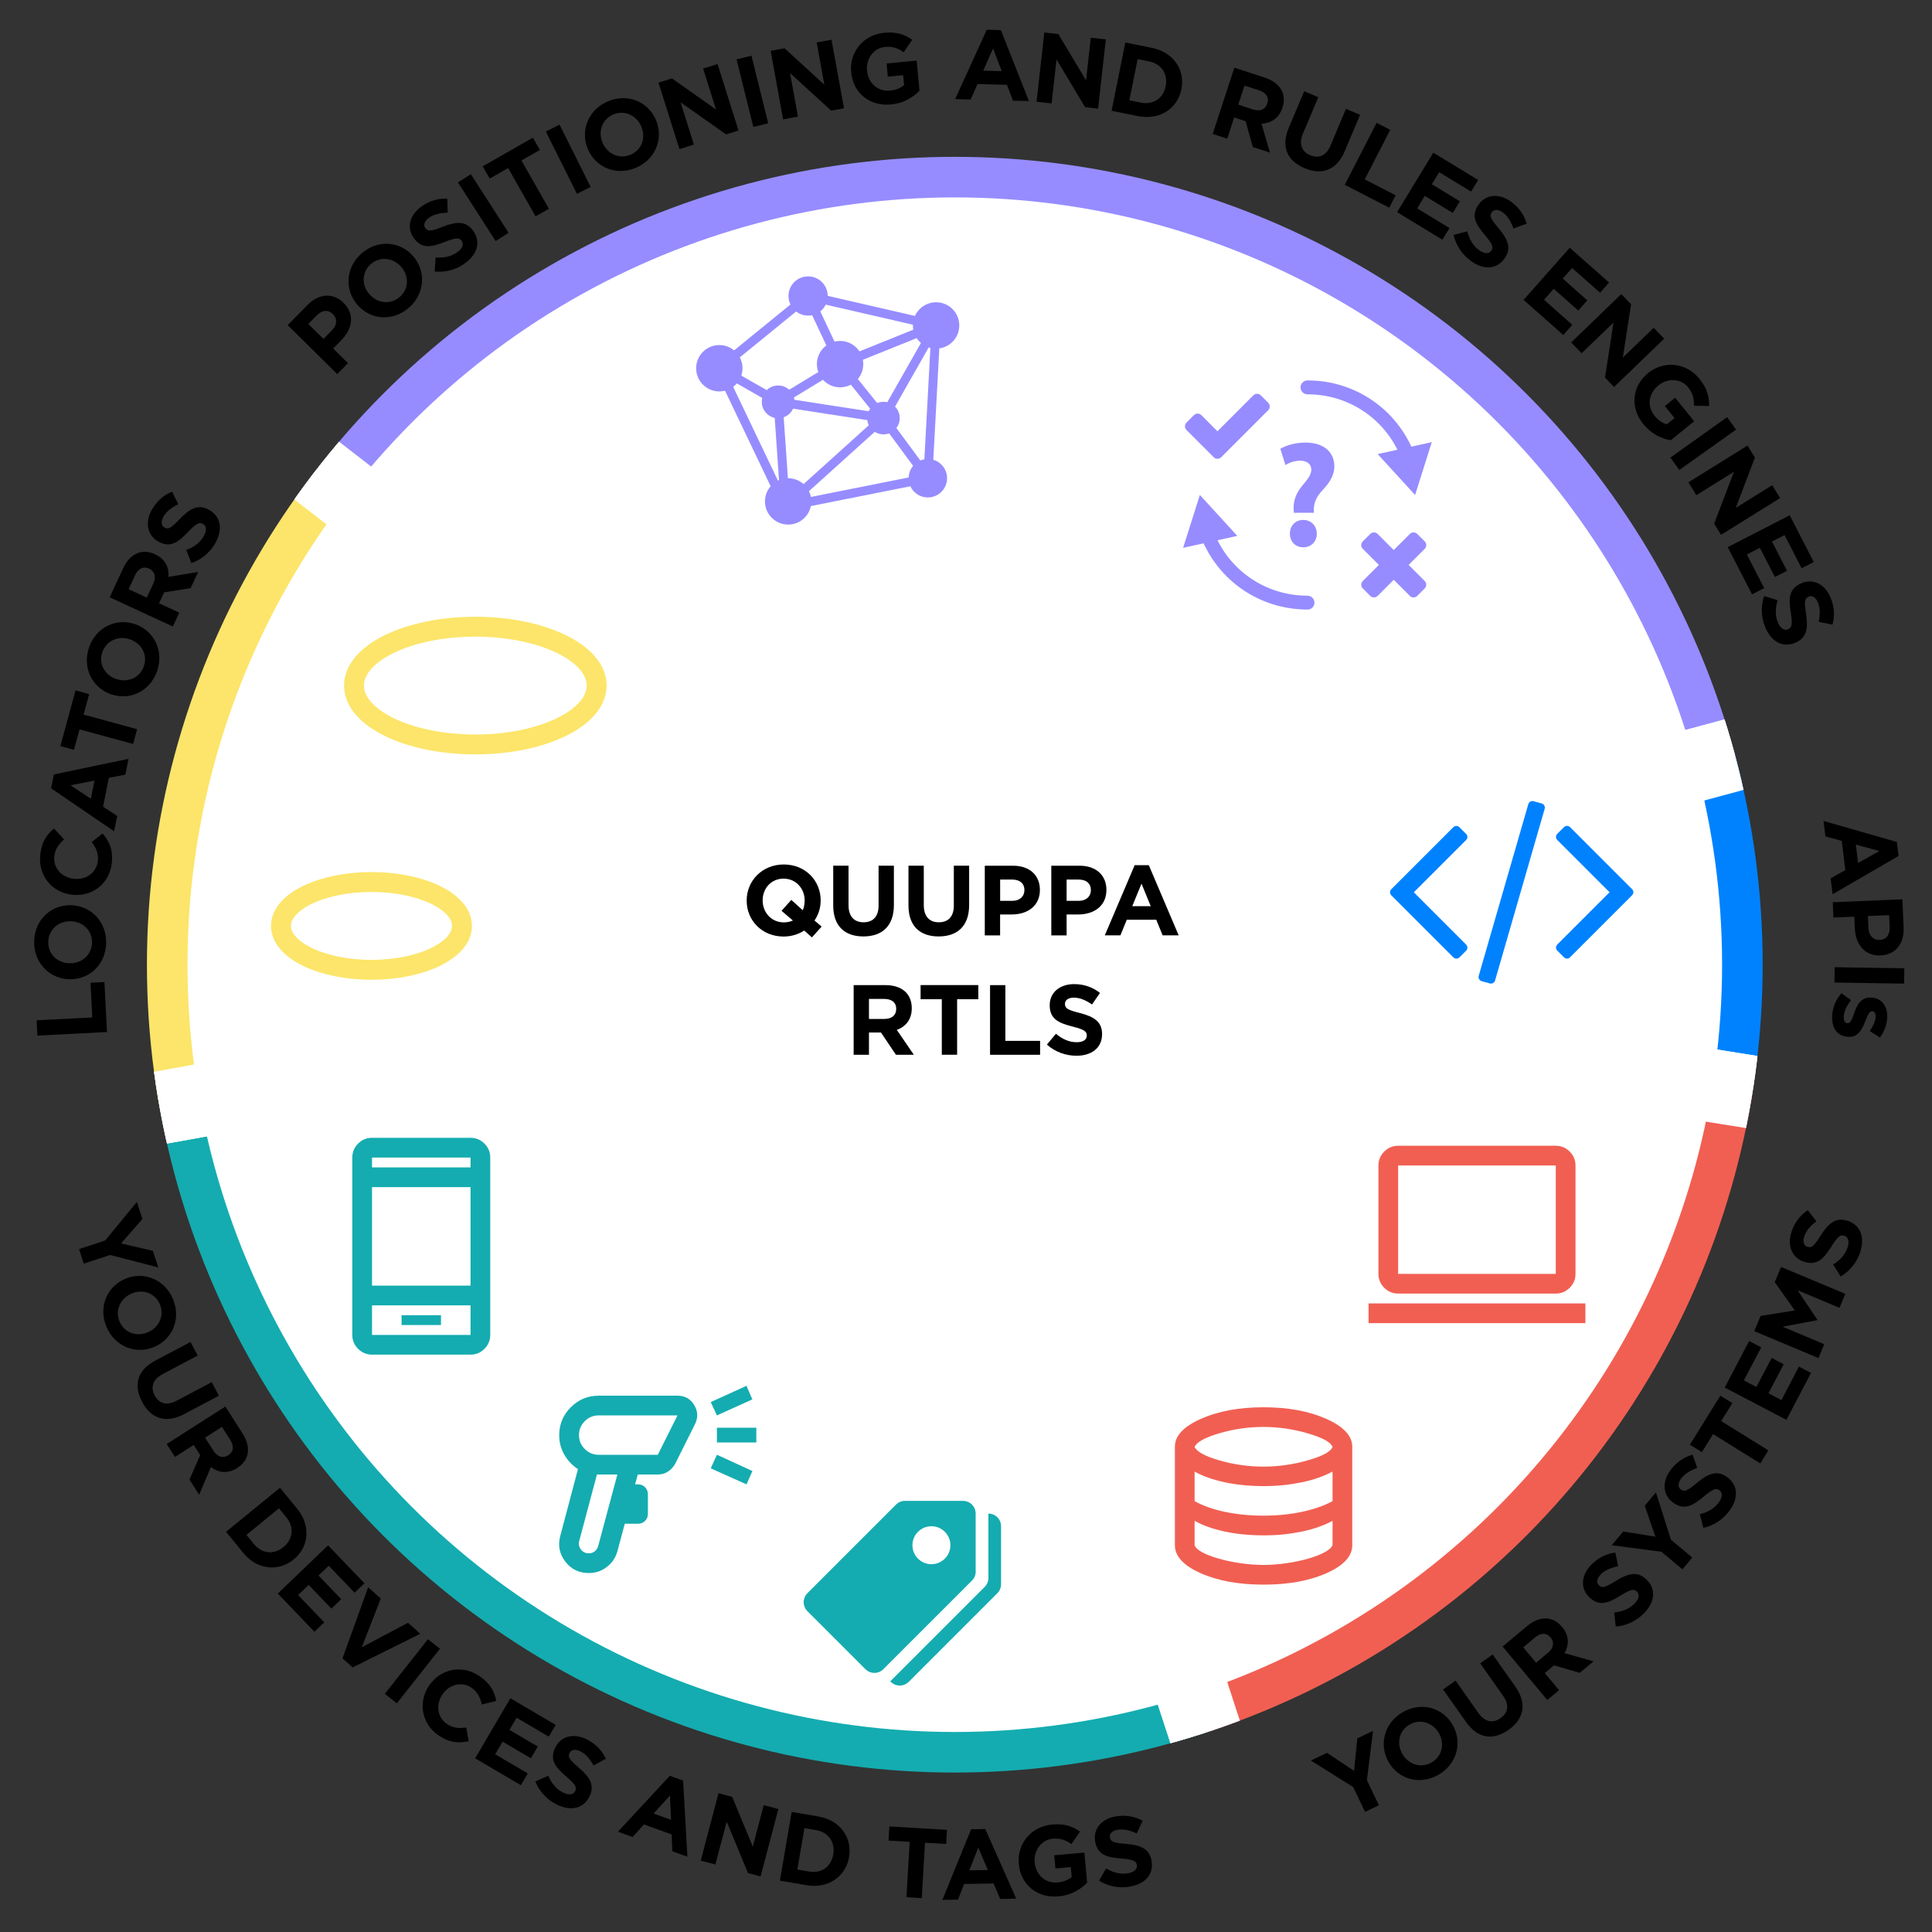 <?xml version="1.0" encoding="UTF-8"?>
<svg id="Layer_1" xmlns="http://www.w3.org/2000/svg" xmlns:xlink="http://www.w3.org/1999/xlink" version="1.1" viewBox="0 0 400 400">
  <rect x="0" y="0" width="400" height="400" fill="#333333" stroke="none"/>
  <!-- Generator: Adobe Illustrator 29.5.0, SVG Export Plug-In . SVG Version: 2.1.0 Build 137)  -->
  <defs>
    <style>
      .st0, .st1 {
        fill: none;
      }

      .st2, .st3, .st4, .st1, .st5, .st6, .st7 {
        stroke-miterlimit: 10;
      }

      .st2, .st3, .st4, .st6, .st7 {
        stroke: #fff;
        stroke-width: 15.11px;
      }

      .st2, .st8 {
        fill: #0082ff;
      }

      .st3 {
        fill: #fce56a;
      }

      .st4, .st9 {
        fill: #14acb0;
      }

      .st10, .st6 {
        fill: #f15f52;
      }

      .st1 {
        stroke: #fce56a;
        stroke-width: 4.12px;
      }

      .st11, .st5 {
        fill: #fff;
      }

      .st5 {
        stroke: #000;
        stroke-width: 1.37px;
      }

      .st12, .st7 {
        fill: #968cff;
      }

      .st13 {
        clip-path: url(#clippath);
      }
    </style>
    <clipPath id="clippath">
      <circle class="st0" cx="197.68" cy="199.73" r="167.26"/>
    </clipPath>
  </defs>
  <g>
    <path d="M22.15,213.67l-14.41.74-.16-3.17,11.53-.59-.37-7.18,2.88-.15.53,10.35Z"/>
    <path d="M21.98,195.28c-.11,4.45-3.51,7.56-7.6,7.46h-.04c-4.1-.1-7.38-3.42-7.27-7.87.11-4.45,3.51-7.56,7.6-7.46h.04c4.1.1,7.38,3.42,7.27,7.87ZM14.63,190.73c-2.47-.06-4.58,1.7-4.64,4.26-.06,2.55,1.91,4.38,4.38,4.44h.04c2.47.06,4.58-1.7,4.64-4.25.06-2.55-1.91-4.38-4.38-4.44h-.04Z"/>
    <path d="M23.14,178.73c-.47,4.22-4.08,6.98-8.19,6.52h-.04c-4.07-.46-7.07-3.9-6.57-8.31.3-2.7,1.38-4.22,2.84-5.4l2.09,2.26c-1.13.99-1.87,2.05-2.03,3.48-.27,2.42,1.54,4.38,4,4.66h.04c2.46.28,4.69-1.19,4.97-3.65.18-1.64-.36-2.71-1.26-3.95l2.25-1.78c1.41,1.65,2.21,3.4,1.9,6.16Z"/>
    <path d="M25.96,160.38l-3.43.66-1.19,5.98,2.92,1.92-.63,3.17-13.05-8.9.57-2.87,15.46-3.23-.65,3.26ZM14.59,162.58l4.22,2.79.75-3.76-4.96.97Z"/>
    <path d="M17.3,147.95l11.09,3.02-.83,3.06-11.09-3.02-1.15,4.23-2.82-.77,3.14-11.53,2.82.77-1.15,4.23Z"/>
    <path d="M32.49,139.04c-1.51,4.19-5.72,6.06-9.57,4.67h-.04c-3.86-1.41-5.92-5.59-4.4-9.78,1.51-4.19,5.72-6.06,9.57-4.67h.04c3.86,1.41,5.92,5.59,4.4,9.78ZM26.96,132.39c-2.33-.84-4.88.17-5.75,2.57-.87,2.4.43,4.76,2.76,5.6h.04c2.33.85,4.88-.15,5.75-2.55s-.43-4.76-2.76-5.6h-.04Z"/>
    <path d="M39.46,121.77l-5.48.87-1.05,2.26,4.19,1.94-1.33,2.88-13.08-6.06,2.77-5.98c1.43-3.08,3.91-4.18,6.6-2.94l.04.02c2.11.98,2.91,2.73,2.76,4.68l6.15-1.03-1.56,3.36ZM30.87,117.73c-1.23-.57-2.27,0-2.92,1.4l-1.32,2.86,3.76,1.74,1.35-2.92c.65-1.4.27-2.55-.83-3.06l-.04-.02Z"/>
    <path d="M44.62,112.38c-1.07,1.91-2.81,3.46-5,4.21l-1.05-2.73c1.57-.61,2.83-1.46,3.63-2.9.63-1.13.57-2.07-.17-2.48l-.04-.02c-.7-.39-1.3-.16-3.02,1.64-2.07,2.17-3.68,3.42-6.18,2.02l-.04-.02c-2.28-1.28-2.77-3.96-1.33-6.53,1.03-1.83,2.48-3.08,4.21-3.78l1.28,2.6c-1.4.68-2.48,1.52-3.07,2.58-.59,1.06-.42,1.89.19,2.23l.04.02c.83.46,1.4.07,3.17-1.79,2.09-2.18,3.81-3.11,6.01-1.88l.04.02c2.5,1.4,2.84,4.09,1.32,6.8Z"/>
    <path d="M70.67,70.44l-1.7,1.71,3.08,3.04-2.23,2.26-10.26-10.14,4.14-4.19c2.42-2.45,5.33-2.49,7.43-.42l.03.03c2.37,2.35,1.78,5.41-.5,7.71ZM68.92,65.03c-1.01-1-2.25-.83-3.37.3l-1.72,1.74,3.14,3.1,1.77-1.79c1.12-1.13,1.09-2.45.21-3.32l-.03-.03Z"/>
    <path d="M84.6,63.76c-3.38,2.89-7.96,2.44-10.62-.67l-.03-.03c-2.66-3.12-2.39-7.77.99-10.66s7.96-2.44,10.62.67l.03.03c2.66,3.11,2.39,7.77-.99,10.66ZM83.07,55.26c-1.61-1.88-4.32-2.27-6.26-.61-1.94,1.66-1.98,4.34-.37,6.22l.03.03c1.61,1.88,4.32,2.27,6.26.61s1.98-4.34.37-6.22l-.03-.03Z"/>
    <path d="M96.3,54.5c-1.77,1.28-4,1.95-6.31,1.72l.2-2.92c1.68.11,3.18-.14,4.51-1.1,1.05-.76,1.38-1.64.89-2.32l-.02-.03c-.47-.65-1.11-.7-3.43.22-2.79,1.1-4.78,1.55-6.46-.77l-.02-.03c-1.53-2.12-.84-4.75,1.54-6.48,1.7-1.23,3.54-1.75,5.41-1.65l.07,2.9c-1.55.03-2.89.33-3.87,1.05-.98.71-1.18,1.54-.77,2.1l.02.03c.56.77,1.24.66,3.63-.29,2.82-1.1,4.77-1.21,6.24.82l.02.03c1.68,2.32.85,4.9-1.67,6.72Z"/>
    <path d="M102.62,49.91l-7.8-12.13,2.67-1.72,7.8,12.13-2.67,1.72Z"/>
    <path d="M107.96,33.23l5.69,9.99-2.76,1.57-5.69-9.99-3.81,2.17-1.45-2.54,10.39-5.92,1.45,2.54-3.81,2.17Z"/>
    <path d="M119.45,40.13l-6.44-12.9,2.84-1.42,6.44,12.9-2.84,1.42Z"/>
    <path d="M131.63,34.75c-4.1,1.72-8.33-.1-9.92-3.89l-.02-.04c-1.58-3.78.1-8.13,4.2-9.85,4.1-1.72,8.33.1,9.92,3.89l.02.04c1.58,3.78-.1,8.13-4.2,9.85ZM132.77,26.19c-.96-2.28-3.42-3.48-5.78-2.49-2.36.99-3.21,3.53-2.25,5.81l.02.04c.96,2.28,3.42,3.48,5.78,2.49,2.36-.99,3.21-3.53,2.25-5.81l-.02-.04Z"/>
    <path d="M150.32,27.82l-9.42-6.64,2.76,8.75-2.99.94-4.34-13.76,2.79-.88,9.12,6.44-2.67-8.47,2.99-.94,4.34,13.76-2.57.81Z"/>
    <path d="M155.97,26.29l-3.47-14,3.08-.76,3.47,14-3.08.76Z"/>
    <path d="M172.08,22.9l-8.51-7.77,1.64,9.02-3.08.56-2.58-14.19,2.88-.52,8.24,7.53-1.59-8.74,3.08-.56,2.58,14.19-2.66.48Z"/>
    <path d="M184.46,21.63c-4.47.42-7.84-2.43-8.24-6.67v-.04c-.39-4.08,2.48-7.72,6.82-8.13,2.58-.24,4.21.31,5.82,1.44l-1.76,2.59c-1.19-.82-2.23-1.26-3.89-1.1-2.3.22-3.93,2.42-3.7,4.86v.04c.25,2.63,2.24,4.38,4.78,4.14,1.15-.11,2.15-.49,2.89-1.14l-.19-2.05-3.18.3-.26-2.73,6.23-.59.59,6.23c-1.36,1.39-3.29,2.61-5.92,2.85Z"/>
    <path d="M209.71,20.83l-1.23-3.27-6.1-.16-1.4,3.2-3.23-.08,6.55-14.36,2.92.08,5.81,14.68-3.32-.08ZM205.61,10l-2.04,4.63,3.83.1-1.8-4.72Z"/>
    <path d="M224.66,22.19l-5.92-9.89-1.02,9.11-3.11-.35,1.6-14.33,2.91.33,5.73,9.57.99-8.82,3.11.35-1.6,14.33-2.68-.3Z"/>
    <path d="M235.65,24.05l-5.51-1.11,2.85-14.14,5.51,1.11c4.44.9,6.9,4.56,6.1,8.54v.04c-.81,3.98-4.5,6.45-8.95,5.55ZM241.34,17.84c.5-2.5-.86-4.61-3.4-5.12l-2.4-.48-1.72,8.52,2.4.48c2.54.51,4.61-.86,5.11-3.36v-.04Z"/>
    <path d="M259.39,30.44l-1.5-5.35-2.37-.77-1.43,4.39-3.01-.99,4.48-13.71,6.27,2.05c3.23,1.06,4.61,3.39,3.69,6.21v.04c-.74,2.21-2.39,3.21-4.34,3.29l1.75,5.99-3.52-1.15ZM262.39,21.43c.42-1.29-.26-2.25-1.73-2.73l-3-.98-1.29,3.94,3.05,1c1.47.48,2.57-.03,2.94-1.18v-.04Z"/>
    <path d="M270.08,34.81c-3.57-1.5-4.91-4.42-3.26-8.33l3.2-7.59,2.92,1.23-3.17,7.52c-.91,2.16-.3,3.74,1.48,4.49,1.78.75,3.32.13,4.21-1.98l3.21-7.61,2.92,1.23-3.16,7.5c-1.7,4.02-4.79,5.05-8.35,3.54Z"/>
    <path d="M278.42,38.26l6.59-12.83,2.82,1.45-5.27,10.26,6.39,3.29-1.32,2.57-9.22-4.74Z"/>
    <path d="M289.25,43.93l7.5-12.32,9.29,5.65-1.47,2.41-6.6-4.02-1.52,2.5,5.81,3.53-1.47,2.41-5.81-3.53-1.57,2.59,6.69,4.07-1.47,2.41-9.38-5.71Z"/>
    <path d="M304.6,54.07c-1.78-1.27-3.13-3.16-3.65-5.43l2.83-.74c.44,1.63,1.15,2.97,2.49,3.92,1.06.75,1.99.79,2.48.1l.02-.03c.47-.65.3-1.28-1.3-3.18-1.94-2.29-3-4.03-1.34-6.36l.02-.03c1.52-2.13,4.23-2.32,6.63-.61,1.71,1.22,2.79,2.79,3.3,4.6l-2.73.99c-.53-1.46-1.24-2.63-2.23-3.33-.99-.71-1.83-.62-2.24-.05l-.02.03c-.55.77-.22,1.38,1.44,3.35,1.94,2.32,2.67,4.13,1.22,6.18l-.02.03c-1.66,2.33-4.37,2.38-6.9.57Z"/>
    <path d="M315.44,62.09l9.56-10.8,8.15,7.21-1.87,2.11-5.79-5.12-1.94,2.19,5.09,4.51-1.87,2.11-5.09-4.51-2.01,2.27,5.86,5.19-1.87,2.11-8.23-7.28Z"/>
    <path d="M332.3,78.17l1.76-11.39-6.6,6.36-2.17-2.25,10.38-10,2.03,2.11-1.71,11.03,6.39-6.16,2.17,2.25-10.38,10-1.87-1.94Z"/>
    <path d="M340.23,87.8c-2.83-3.49-2.32-7.88,1-10.56l.03-.03c3.19-2.58,7.81-2.21,10.56,1.19,1.63,2.02,2.07,3.68,2.03,5.65l-3.13-.04c.02-1.45-.19-2.55-1.23-3.85-1.45-1.79-4.19-1.94-6.1-.39l-.03.03c-2.05,1.66-2.42,4.29-.81,6.27.73.9,1.6,1.52,2.55,1.78l1.6-1.3-2.01-2.48,2.13-1.72,3.94,4.87-4.87,3.94c-1.91-.36-3.99-1.3-5.65-3.35Z"/>
    <path d="M345.84,94.73l11.75-8.36,1.84,2.58-11.75,8.36-1.84-2.58Z"/>
    <path d="M354.89,108.45l4.1-10.77-7.78,4.84-1.65-2.66,12.24-7.61,1.54,2.48-3.97,10.42,7.54-4.69,1.65,2.66-12.24,7.61-1.42-2.29Z"/>
    <path d="M357.71,113.28l12.83-6.6,4.98,9.68-2.51,1.29-3.54-6.87-2.6,1.34,3.11,6.05-2.51,1.29-3.11-6.05-2.69,1.39,3.58,6.96-2.51,1.29-5.03-9.77Z"/>
    <path d="M365.51,129.95c-.86-2.01-1.02-4.34-.27-6.54l2.8.85c-.48,1.61-.57,3.13.07,4.65.51,1.19,1.29,1.71,2.07,1.38l.04-.02c.74-.31.93-.93.55-3.39-.46-2.96-.45-5,2.19-6.13l.04-.02c2.41-1.03,4.82.23,5.98,2.94.82,1.93.92,3.84.41,5.65l-2.85-.58c.32-1.52.32-2.89-.16-4.01-.48-1.12-1.24-1.49-1.88-1.21l-.04.02c-.87.37-.91,1.06-.53,3.61.45,2.99.12,4.92-2.19,5.9l-.04.02c-2.64,1.12-4.97-.26-6.19-3.12Z"/>
    <path d="M379.01,181.85l3.05-1.71-.75-6.05-3.37-.91-.4-3.21,15.18,4.35.36,2.9-13.66,7.92-.41-3.29ZM389.11,176.2l-4.88-1.33.47,3.8,4.41-2.48Z"/>
    <path d="M384.01,192.2l-.1-2.41-4.32.18-.13-3.17,14.41-.61.25,5.89c.15,3.44-1.8,5.6-4.75,5.73h-.04c-3.33.14-5.17-2.38-5.31-5.61ZM389.16,194.59c1.42-.06,2.14-1.08,2.07-2.67l-.1-2.45-4.4.19.11,2.51c.07,1.58,1.05,2.47,2.29,2.42h.04Z"/>
    <path d="M379.85,200.25l14.42.23-.05,3.17-14.42-.23.05-3.17Z"/>
    <path d="M379.32,210.26c.09-1.54.7-3.24,1.94-4.63l1.98,1.45c-.93,1.14-1.46,2.37-1.51,3.4-.05.91.25,1.34.75,1.36h.04c.68.04.97-1.01,1.41-2.21.54-1.52,1.36-3.22,3.5-3.1h.04c2.24.13,3.39,2.01,3.26,4.23-.08,1.4-.64,2.89-1.51,4.04l-2.09-1.32c.7-1.05,1.15-2.12,1.2-2.92.04-.76-.26-1.17-.69-1.19h-.04c-.62-.04-.97.99-1.45,2.16-.6,1.51-1.45,3.26-3.46,3.14h-.04c-2.45-.14-3.45-2.04-3.32-4.42Z"/>
  </g>
  <g class="st13">
    <polygon class="st4" points="197.68 199.73 -32.69 241.19 75.6 352.66 191.04 411.63 262.17 397.36 197.68 199.73"/>
    <polygon class="st3" points="197.68 199.73 -32.69 241.19 4.51 50.13 197.68 199.73"/>
    <polygon class="st7" points="197.68 199.73 4.51 50.13 150.73 .15 268.09 9.86 334.24 37.55 443.64 133.44 197.68 199.73"/>
    <polygon class="st2" points="197.68 199.73 443.64 133.44 395.31 144.88 438.02 238.13 197.68 199.73"/>
    <polygon class="st6" points="197.68 199.73 438.02 238.13 384.6 286.24 329.67 342.96 262.17 397.36 197.68 199.73"/>
  </g>
  <circle class="st11" cx="197.68" cy="199.73" r="158.86"/>
  <g>
    <path d="M22.81,259.83l-5.46,1.79-.99-3.01,5.4-1.77,6.58-7.99,1.15,3.52-4.43,5.07,6.59,1.53,1.12,3.43-9.97-2.57Z"/>
    <path d="M22.04,274.69c-1.72-4.1.1-8.33,3.88-9.92l.04-.02c3.78-1.59,8.13.09,9.85,4.2,1.72,4.1-.1,8.33-3.88,9.92l-.04.02c-3.78,1.59-8.13-.09-9.85-4.2ZM30.61,275.83c2.28-.96,3.48-3.43,2.49-5.78-.99-2.36-3.54-3.21-5.82-2.25l-.04.02c-2.28.96-3.48,3.43-2.49,5.78.99,2.36,3.54,3.21,5.82,2.25l.04-.02Z"/>
    <path d="M29.41,290.21c-1.81-3.43-1.01-6.53,2.75-8.52l7.29-3.85,1.48,2.81-7.21,3.82c-2.08,1.1-2.6,2.71-1.7,4.42.91,1.71,2.49,2.2,4.52,1.13l7.3-3.86,1.48,2.81-7.2,3.81c-3.86,2.04-6.9.88-8.72-2.55Z"/>
    <path d="M39.22,306.35l2.23-5.09-1.34-2.1-3.89,2.48-1.71-2.67,12.15-7.76,3.55,5.56c1.83,2.86,1.42,5.55-1.08,7.15l-.03.02c-1.96,1.25-3.87.98-5.43-.2l-2.44,5.74-2-3.13ZM47.26,301.29c1.15-.73,1.23-1.91.39-3.21l-1.7-2.66-3.49,2.23,1.73,2.71c.83,1.3,2,1.61,3.03.95l.03-.02Z"/>
    <path d="M50.36,321.5l-3.56-4.36,11.17-9.12,3.56,4.36c2.87,3.51,2.44,7.91-.71,10.47l-.03.03c-3.14,2.57-7.57,2.14-10.44-1.38ZM58.69,320.3c1.98-1.62,2.26-4.11.62-6.12l-1.55-1.9-6.74,5.5,1.55,1.9c1.64,2.01,4.11,2.26,6.09.64l.03-.03Z"/>
    <path d="M57.51,329.93l10.41-9.98,7.53,7.85-2.04,1.95-5.35-5.58-2.11,2.02,4.7,4.91-2.04,1.95-4.7-4.91-2.19,2.1,5.42,5.65-2.04,1.95-7.6-7.93Z"/>
    <path d="M73,345.21l-2.09-1.86,5.31-14.72,2.62,2.33-3.94,10.09,9.57-5.07,2.55,2.28-14.02,6.96Z"/>
    <path d="M79.67,350.69l8.93-11.31,2.49,1.97-8.93,11.31-2.49-1.97Z"/>
    <path d="M90.71,359.23c-3.48-2.43-4.19-6.92-1.82-10.32l.02-.03c2.35-3.36,6.81-4.34,10.44-1.81,2.23,1.56,3.05,3.23,3.39,5.08l-2.99.75c-.33-1.46-.91-2.62-2.09-3.45-1.99-1.39-4.59-.74-6,1.29l-.02.03c-1.42,2.03-1.19,4.69.83,6.11,1.35.94,2.56.98,4.07.79l.49,2.83c-2.12.45-4.04.32-6.32-1.28Z"/>
    <path d="M98.37,364.04l7.3-12.43,9.38,5.51-1.43,2.43-6.66-3.91-1.48,2.52,5.86,3.44-1.43,2.43-5.86-3.44-1.53,2.61,6.75,3.97-1.43,2.43-9.47-5.56Z"/>
    <path d="M115.29,373.62c-1.96-.97-3.6-2.63-4.46-4.78l2.68-1.18c.69,1.53,1.61,2.75,3.09,3.48,1.16.57,2.09.46,2.47-.3l.02-.04c.36-.72.1-1.31-1.79-2.93-2.28-1.95-3.6-3.5-2.33-6.07l.02-.04c1.16-2.35,3.81-2.97,6.45-1.66,1.88.93,3.2,2.32,3.99,4.02l-2.54,1.41c-.75-1.36-1.64-2.4-2.73-2.94s-1.91-.32-2.22.3l-.02.04c-.42.85,0,1.4,1.95,3.08,2.29,1.98,3.3,3.65,2.18,5.91l-.02.04c-1.27,2.57-3.94,3.04-6.73,1.66Z"/>
    <path d="M139.2,383.29l-.14-3.49-5.74-2.07-2.34,2.6-3.04-1.1,10.74-11.57,2.75.99.89,15.76-3.12-1.12ZM138.72,371.73l-3.39,3.75,3.6,1.3-.22-5.05Z"/>
    <path d="M154.87,387.8l-4.42-10.65-2.34,8.87-3.03-.8,3.68-13.95,2.83.75,4.27,10.31,2.26-8.59,3.03.8-3.68,13.95-2.61-.69Z"/>
    <path d="M167.01,390.31l-5.54-.95,2.44-14.22,5.54.95c4.47.77,7.03,4.36,6.34,8.37v.04c-.69,4-4.32,6.58-8.78,5.81ZM172.52,383.93c.43-2.52-.99-4.58-3.55-5.02l-2.42-.42-1.47,8.57,2.42.42c2.56.44,4.58-.99,5.01-3.51v-.04Z"/>
    <path d="M191.51,381.52l-.67,11.47-3.17-.19.67-11.47-4.38-.26.17-2.92,11.93.7-.17,2.92-4.38-.25Z"/>
    <path d="M207.08,393.16l-1.37-3.21-6.1.1-1.27,3.25-3.23.05,5.95-14.62,2.93-.05,6.41,14.42-3.32.05ZM202.54,382.52l-1.84,4.71,3.83-.06-1.99-4.64Z"/>
    <path d="M219.16,392.62c-4.48.41-7.84-2.45-8.23-6.7v-.04c-.38-4.08,2.5-7.72,6.85-8.12,2.59-.24,4.21.32,5.82,1.46l-1.77,2.58c-1.19-.82-2.23-1.27-3.89-1.11-2.3.21-3.94,2.41-3.72,4.85v.04c.24,2.63,2.22,4.39,4.77,4.16,1.15-.1,2.15-.49,2.9-1.13l-.19-2.05-3.18.29-.25-2.73,6.24-.57.57,6.24c-1.36,1.39-3.3,2.6-5.93,2.84Z"/>
    <path d="M233.96,390.61c-2.15.37-4.45-.01-6.42-1.24l1.47-2.53c1.46.84,2.91,1.28,4.54,1,1.28-.22,1.96-.86,1.82-1.69v-.04c-.14-.79-.7-1.11-3.18-1.32-2.99-.24-4.97-.72-5.45-3.54v-.04c-.45-2.58,1.33-4.64,4.24-5.14,2.07-.35,3.95,0,5.59.9l-1.22,2.63c-1.41-.66-2.74-.97-3.94-.77s-1.73.86-1.62,1.55v.04c.17.93.83,1.13,3.39,1.34,3.01.26,4.81,1.02,5.24,3.49v.04c.49,2.82-1.39,4.78-4.46,5.3Z"/>
    <path d="M283.01,368.57l2.47,5.19-2.86,1.37-2.45-5.13-8.77-5.5,3.35-1.6,5.6,3.74.67-6.73,3.25-1.55-1.27,10.22Z"/>
    <path d="M297.85,367.43c-3.85,2.24-8.28.97-10.33-2.58l-.02-.04c-2.06-3.55-.95-8.07,2.9-10.31s8.28-.97,10.33,2.58l.02.04c2.06,3.55.95,8.07-2.9,10.31ZM297.88,358.79c-1.24-2.14-3.84-3.01-6.05-1.73-2.21,1.28-2.73,3.92-1.49,6.06l.02.04c1.24,2.14,3.84,3.01,6.05,1.73,2.21-1.28,2.73-3.92,1.49-6.06l-.02-.04Z"/>
    <path d="M312.31,358.15c-3.16,2.23-6.35,1.83-8.79-1.64l-4.75-6.73,2.59-1.83,4.7,6.67c1.35,1.92,3.01,2.24,4.6,1.12s1.87-2.75.55-4.62l-4.76-6.75,2.59-1.83,4.69,6.65c2.52,3.57,1.75,6.73-1.42,8.97Z"/>
    <path d="M327.07,346.35l-5.33-1.56-1.91,1.6,2.96,3.54-2.44,2.04-9.25-11.07,5.06-4.23c2.61-2.18,5.33-2.11,7.23.16l.03.03c1.49,1.79,1.47,3.72.5,5.41l6.01,1.69-2.85,2.38ZM321.02,339.02c-.87-1.04-2.05-.97-3.23.02l-2.42,2.02,2.66,3.18,2.47-2.06c1.19-.99,1.34-2.19.56-3.13l-.03-.03Z"/>
    <path d="M340.43,333.95c-1.51,1.57-3.59,2.63-5.91,2.81l-.32-2.91c1.67-.19,3.11-.7,4.25-1.88.9-.94,1.07-1.86.46-2.44l-.03-.03c-.58-.56-1.22-.49-3.33.82-2.55,1.58-4.43,2.37-6.49.38l-.03-.03c-1.88-1.82-1.67-4.53.37-6.65,1.46-1.51,3.18-2.35,5.04-2.59l.58,2.84c-1.52.31-2.78.84-3.62,1.71-.84.88-.89,1.72-.38,2.21l.03.03c.68.66,1.33.43,3.52-.93,2.58-1.58,4.48-2.04,6.29-.29l.03.03c2.06,1.99,1.7,4.67-.45,6.91Z"/>
    <path d="M345.95,318.79l4.41,3.68-2.03,2.44-4.37-3.64-10.26-1.34,2.38-2.85,6.65,1.07-2.2-6.4,2.31-2.77,3.11,9.81Z"/>
    <path d="M358.11,312.72c-1.28,1.77-3.19,3.11-5.45,3.61l-.72-2.83c1.63-.43,2.98-1.13,3.94-2.47.76-1.05.8-1.99.12-2.48l-.03-.02c-.65-.47-1.27-.31-3.19,1.28-2.3,1.92-4.05,2.97-6.37,1.3l-.03-.02c-2.12-1.53-2.3-4.25-.57-6.64,1.23-1.7,2.81-2.77,4.62-3.27l.97,2.74c-1.46.52-2.64,1.22-3.35,2.21-.71.99-.63,1.83-.07,2.24l.03.02c.77.56,1.38.24,3.36-1.41,2.33-1.93,4.15-2.65,6.18-1.18l.03.02c2.32,1.68,2.35,4.39.53,6.91Z"/>
    <path d="M356.35,294.22l9.77,6.07-1.67,2.7-9.77-6.07-2.32,3.73-2.49-1.54,6.31-10.15,2.49,1.54-2.32,3.73Z"/>
    <path d="M369.87,293.97l-12.78-6.69,5.05-9.64,2.5,1.31-3.59,6.85,2.59,1.36,3.16-6.02,2.5,1.31-3.16,6.02,2.68,1.41,3.63-6.94,2.5,1.31-5.1,9.73Z"/>
    <path d="M380.84,270.77l-8.68-3.64,4.11,6.12-.03.08-7.18,1.35,8.63,3.62-1.2,2.87-13.3-5.57,1.32-3.15,7.09-1.14-4.16-5.85,1.32-3.15,13.3,5.57-1.22,2.91Z"/>
    <path d="M385.17,259.17c-.67,2.08-2.08,3.94-4.08,5.11l-1.56-2.47c1.42-.9,2.48-1.99,2.99-3.56.4-1.23.15-2.14-.65-2.4h-.04c-.76-.26-1.31.08-2.64,2.19-1.6,2.54-2.94,4.07-5.67,3.19h-.04c-2.49-.82-3.49-3.35-2.58-6.15.65-2,1.83-3.5,3.39-4.53l1.77,2.3c-1.24.94-2.13,1.97-2.51,3.13s-.04,1.94.62,2.15h.04c.9.3,1.39-.19,2.76-2.36,1.63-2.55,3.13-3.79,5.52-3.02h.04c2.72.89,3.58,3.47,2.62,6.43Z"/>
  </g>
  <path class="st10" d="M283.35,273.94v-4.08h44.89v4.08h-44.89ZM289.47,267.82c-1.12,0-2.08-.4-2.88-1.2-.8-.8-1.2-1.76-1.2-2.88v-22.44c0-1.12.4-2.08,1.2-2.88s1.76-1.2,2.88-1.2h32.64c1.12,0,2.08.4,2.88,1.2s1.2,1.76,1.2,2.88v22.44c0,1.12-.4,2.08-1.2,2.88-.8.8-1.76,1.2-2.88,1.2h-32.64ZM289.47,263.74h32.64v-22.44h-32.64v22.44ZM289.47,263.74v-22.44,22.44Z"/>
  <path class="st10" d="M261.61,328.08c-5.13,0-9.48-.79-13.03-2.37-3.55-1.58-5.33-3.51-5.33-5.79v-20.4c0-2.24,1.79-4.17,5.38-5.76,3.59-1.6,7.91-2.4,12.98-2.4s9.39.8,12.98,2.4c3.59,1.6,5.38,3.52,5.38,5.76v20.4c0,2.28-1.78,4.21-5.33,5.79s-7.9,2.37-13.03,2.37ZM261.61,303.65c3.03,0,6.07-.43,9.13-1.3,3.06-.87,4.78-1.79,5.15-2.78-.37-.99-2.08-1.92-5.13-2.81s-6.1-1.33-9.16-1.33-6.13.43-9.1,1.3c-2.98.87-4.7,1.81-5.18,2.83.48,1.02,2.2,1.96,5.18,2.81,2.98.85,6.01,1.28,9.1,1.28ZM261.61,313.8c1.43,0,2.81-.07,4.13-.2,1.33-.14,2.59-.33,3.8-.59s2.35-.57,3.42-.94,2.05-.8,2.93-1.28v-6.12c-.88.48-1.86.9-2.93,1.28s-2.21.69-3.42.94-2.47.45-3.8.59-2.7.2-4.13.2-2.82-.07-4.18-.2-2.64-.33-3.85-.59-2.34-.57-3.39-.94c-1.05-.37-2.01-.8-2.86-1.28v6.12c.85.48,1.8.9,2.86,1.28,1.05.37,2.18.69,3.39.94s2.49.45,3.85.59c1.36.14,2.75.2,4.18.2ZM261.61,324c1.56,0,3.15-.12,4.77-.36,1.62-.24,3.1-.55,4.46-.94,1.36-.39,2.5-.83,3.42-1.33.92-.49,1.46-.99,1.63-1.5v-5c-.88.48-1.86.9-2.93,1.28s-2.21.69-3.42.94-2.47.45-3.8.59-2.7.2-4.13.2-2.82-.07-4.18-.2-2.64-.33-3.85-.59-2.34-.57-3.39-.94c-1.05-.37-2.01-.8-2.86-1.28v5.05c.17.51.71,1,1.61,1.48.9.48,2.03.91,3.39,1.3,1.36.39,2.86.71,4.49.94,1.63.24,3.23.36,4.79.36Z"/>
  <g id="Positioning_Engine">
    <g>
      <path class="st12" d="M162.6,105.81c-.35,0-.68-.2-.84-.53l-13.68-28.64c-.19-.39-.08-.85.25-1.12l18.38-14.96c.22-.18.52-.25.8-.19l26.5,6.1c.44.1.74.51.72.96l-1.71,31.63c-.02.42-.33.78-.75.86l-29.5,5.87c-.06.01-.12.02-.18.02ZM150.08,76.5l13.05,27.33,28.08-5.59,1.63-30.13-25.3-5.82-17.46,14.21Z"/>
      <path class="st12" d="M162.6,105.81c-.12,0-.24-.02-.35-.07-.33-.13-.56-.44-.58-.8l-1.5-21.69c-.02-.35.15-.68.44-.86l12.82-7.81s.09-.05.14-.07l19.88-8.01c.37-.15.79-.05,1.05.25.26.3.3.73.11,1.07l-10.9,19.18c-.05.09-.11.16-.19.23l-20.31,18.32c-.17.16-.4.24-.62.24ZM162.07,83.7l1.33,19.21,18.77-16.94,9.51-16.73-17.33,6.98-12.28,7.47Z"/>
      <path class="st12" d="M191.35,99.56l-9.19-12.45-8.95-11.14c-.05-.06-.09-.12-.12-.19l-6.63-14.11,1.69-.79,6.58,14.01,8.91,11.09,9.21,12.48-1.5,1.11Z"/>
      <path class="st12" d="M182.77,87.48l-21.8-3.37c-.11-.02-.22-.06-.32-.11l-12.18-6.95.92-1.62,12.03,6.87,21.63,3.34-.28,1.84Z"/>
      <circle class="st12" cx="192.1" cy="99.01" r="3.98"/>
      <circle class="st12" cx="163.18" cy="103.81" r="4.8"/>
      <circle class="st12" cx="148.93" cy="76.24" r="4.8"/>
      <circle class="st12" cx="167.31" cy="61.28" r="4.06"/>
      <circle class="st12" cx="193.81" cy="67.38" r="4.8"/>
      <circle class="st12" cx="173.93" cy="75.39" r="4.8"/>
      <circle class="st12" cx="161.11" cy="83.2" r="3.39"/>
      <circle class="st12" cx="182.91" cy="86.56" r="3.37"/>
    </g>
  </g>
  <ellipse class="st1" cx="98.41" cy="141.94" rx="25.12" ry="12.19"/>
  <ellipse class="st1" cx="76.91" cy="191.7" rx="18.74" ry="9.09"/>
  <path class="st9" d="M83.14,274.34h8.16v-2.04h-8.16v2.04ZM77.02,280.46c-1.12,0-2.08-.4-2.88-1.2-.8-.8-1.2-1.76-1.2-2.88v-36.73c0-1.12.4-2.08,1.2-2.88s1.76-1.2,2.88-1.2h20.4c1.12,0,2.08.4,2.88,1.2s1.2,1.76,1.2,2.88v36.73c0,1.12-.4,2.08-1.2,2.88-.8.8-1.76,1.2-2.88,1.2h-20.4ZM77.02,270.26v6.12h20.4v-6.12h-20.4ZM77.02,266.18h20.4v-20.4h-20.4v20.4ZM77.02,241.7h20.4v-2.04h-20.4v2.04ZM77.02,270.26v6.12-6.12ZM77.02,241.7v-2.04,2.04Z"/>
  <path class="st9" d="M121.91,325.68c-2.04,0-3.66-.79-4.87-2.37-1.21-1.58-1.56-3.34-1.05-5.28l3.67-13.87c-1.12-.71-2.05-1.68-2.78-2.91-.73-1.22-1.1-2.6-1.1-4.13,0-2.24.8-4.17,2.4-5.76s3.52-2.4,5.76-2.4h16.32c1.53,0,2.69.65,3.47,1.94s.83,2.62.15,3.98l-4.08,8.16c-.37.68-.88,1.22-1.5,1.63s-1.33.61-2.12.61h-4.13l-.56,2.04h.61c.58,0,1.06.2,1.45.59s.59.88.59,1.45v4.08c0,.58-.2,1.06-.59,1.45s-.88.59-1.45.59h-2.75l-1.53,5.71c-.37,1.33-1.11,2.41-2.19,3.24s-2.33,1.25-3.72,1.25ZM121.91,321.6c.48,0,.88-.14,1.22-.41s.58-.63.71-1.07l3.98-14.84h-4.23l-3.67,13.77c-.17.65-.05,1.23.36,1.76s.95.79,1.63.79ZM123.95,301.2h12.24l4.08-8.16h-16.32c-1.12,0-2.08.4-2.88,1.2s-1.2,1.76-1.2,2.88.4,2.08,1.2,2.88,1.76,1.2,2.88,1.2ZM148.43,293.04l-1.28-2.75,7.4-3.37,1.22,2.81-7.35,3.32ZM154.55,307.32l-7.4-3.32,1.28-2.81,7.35,3.37-1.22,2.75ZM148.43,298.65v-3.06h8.16v3.06h-8.16Z"/>
  <g>
    <path class="st9" d="M202.01,325.39c0,.7-.28,1.36-.77,1.85l-18.35,18.35c-1.02,1.02-2.68,1.02-3.71,0l-12.02-12.02c-1.02-1.02-1.02-2.68,0-3.71l18.35-18.35c.49-.49,1.16-.77,1.85-.77h12.02c1.45,0,2.62,1.17,2.62,2.62v12.02ZM196.77,319.92c0-2.17-1.76-3.93-3.93-3.93s-3.93,1.76-3.93,3.93,1.76,3.93,3.93,3.93,3.93-1.76,3.93-3.93Z"/>
    <path class="st9" d="M184.32,348.1l.11.11c1.02,1.02,2.68,1.02,3.71,0l18.35-18.35c.49-.49.77-1.16.77-1.85v-12.02c0-1.45-1.17-2.62-2.62-2.62v13.33c0,.7-.28,1.36-.77,1.85,0,0-19.55,19.55-19.55,19.55Z"/>
  </g>
  <path class="st8" d="M302.16,198.2c-.36.36-.91.36-1.27,0l-12.83-12.83c-.36-.36-.36-.91,0-1.27l12.83-12.83c.36-.36.91-.36,1.27,0l1.38,1.38c.36.36.36.91,0,1.27l-10.82,10.82,10.82,10.82c.36.36.36.91,0,1.27l-1.38,1.38ZM309.54,203c-.14.47-.63.74-1.07.61l-1.71-.47c-.47-.14-.74-.63-.61-1.1l10.27-35.55c.14-.47.63-.74,1.07-.61l1.71.47c.47.14.74.63.61,1.1l-10.27,35.55ZM325.07,198.2c-.36.36-.91.36-1.27,0l-1.38-1.38c-.36-.36-.36-.91,0-1.27l10.82-10.82-10.82-10.82c-.36-.36-.36-.91,0-1.27l1.38-1.38c.36-.36.91-.36,1.27,0l12.83,12.83c.36.36.36.91,0,1.27l-12.83,12.83Z"/>
  <path class="st5" d="M197.68,199.73"/>
  <g>
    <path d="M168.1,194.08l-1.59-1.42c-1.22.78-2.68,1.24-4.28,1.24-4.45,0-7.64-3.32-7.64-7.42v-.04c0-4.1,3.23-7.46,7.68-7.46s7.64,3.32,7.64,7.42v.04c0,1.5-.45,2.95-1.28,4.14l1.48,1.26-2.02,2.25ZM166.6,186.44c0-2.47-1.81-4.53-4.37-4.53s-4.33,2.02-4.33,4.49v.04c0,2.47,1.81,4.53,4.37,4.53.7,0,1.34-.14,1.89-.39l-2.35-2,2.02-2.27,2.37,2.14c.27-.6.39-1.26.39-1.98v-.04Z"/>
    <path d="M178.75,193.88c-3.87,0-6.24-2.16-6.24-6.41v-8.24h3.17v8.16c0,2.35,1.17,3.56,3.11,3.56s3.11-1.17,3.11-3.46v-8.26h3.17v8.14c0,4.37-2.45,6.51-6.32,6.51Z"/>
    <path d="M194.33,193.88c-3.87,0-6.24-2.16-6.24-6.41v-8.24h3.17v8.16c0,2.35,1.17,3.56,3.11,3.56s3.11-1.17,3.11-3.46v-8.26h3.17v8.14c0,4.37-2.45,6.51-6.32,6.51Z"/>
    <path d="M209.47,189.33h-2.41v4.33h-3.17v-14.42h5.89c3.44,0,5.52,2.04,5.52,4.98v.04c0,3.34-2.6,5.07-5.83,5.07ZM212.09,184.28c0-1.42-.99-2.18-2.57-2.18h-2.45v4.41h2.51c1.59,0,2.51-.95,2.51-2.18v-.04Z"/>
    <path d="M223.24,189.33h-2.41v4.33h-3.17v-14.42h5.89c3.44,0,5.52,2.04,5.52,4.98v.04c0,3.34-2.6,5.07-5.83,5.07ZM225.85,184.28c0-1.42-.99-2.18-2.57-2.18h-2.45v4.41h2.51c1.59,0,2.51-.95,2.51-2.18v-.04Z"/>
    <path d="M240.71,193.65l-1.32-3.23h-6.1l-1.32,3.23h-3.23l6.18-14.52h2.93l6.18,14.52h-3.32ZM236.34,182.94l-1.92,4.68h3.83l-1.92-4.68Z"/>
    <path d="M185.49,218.38l-3.09-4.61h-2.49v4.61h-3.17v-14.42h6.59c3.4,0,5.44,1.79,5.44,4.76v.04c0,2.33-1.26,3.79-3.09,4.47l3.52,5.15h-3.71ZM185.55,208.88c0-1.36-.95-2.06-2.49-2.06h-3.15v4.14h3.21c1.55,0,2.43-.82,2.43-2.04v-.04Z"/>
    <path d="M198.16,206.88v11.49h-3.17v-11.49h-4.39v-2.93h11.95v2.93h-4.39Z"/>
    <path d="M204.98,218.38v-14.42h3.17v11.54h7.19v2.88h-10.36Z"/>
    <path d="M222.87,218.58c-2.18,0-4.39-.76-6.12-2.31l1.87-2.24c1.3,1.07,2.66,1.75,4.31,1.75,1.3,0,2.08-.51,2.08-1.36v-.04c0-.8-.49-1.22-2.9-1.83-2.9-.74-4.78-1.55-4.78-4.41v-.04c0-2.62,2.1-4.35,5.05-4.35,2.1,0,3.89.66,5.36,1.83l-1.65,2.39c-1.28-.89-2.53-1.42-3.75-1.42s-1.85.56-1.85,1.26v.04c0,.95.62,1.26,3.11,1.89,2.93.76,4.57,1.81,4.57,4.33v.04c0,2.86-2.18,4.47-5.29,4.47Z"/>
  </g>
  <g id="Rules_Engine">
    <g>
      <path class="st12" d="M262.57,84.93l-8.2,8.2-1.54,1.54c-.2.2-.49.32-.77.32s-.57-.11-.77-.32l-1.54-1.54-4.1-4.1c-.2-.2-.32-.49-.32-.77s.11-.57.32-.77l1.54-1.54c.2-.2.49-.32.77-.32s.57.11.77.32l3.33,3.34,7.43-7.44c.2-.2.49-.32.77-.32s.57.11.77.32l1.54,1.54c.2.2.32.49.32.77s-.11.57-.32.77Z"/>
      <path class="st12" d="M294.97,121.83l-1.54,1.54c-.2.2-.49.32-.77.32s-.57-.11-.77-.32l-3.33-3.33-3.33,3.33c-.2.2-.49.32-.77.32s-.57-.11-.77-.32l-1.54-1.54c-.2-.2-.32-.49-.32-.77s.11-.57.32-.77l3.33-3.33-3.33-3.33c-.2-.2-.32-.49-.32-.77s.11-.57.32-.77l1.54-1.54c.2-.2.49-.32.77-.32s.57.11.77.32l3.33,3.33,3.33-3.33c.2-.2.49-.32.77-.32s.57.11.77.32l1.54,1.54c.2.2.32.49.32.77s-.11.57-.32.77l-3.33,3.33,3.33,3.33c.2.2.32.49.32.77s-.11.57-.32.77Z"/>
      <path class="st12" d="M267.87,106.18l-.03-.81c-.09-1.59.44-3.21,1.84-4.89,1-1.18,1.81-2.18,1.81-3.24s-.72-1.81-2.27-1.87c-1.03,0-2.27.37-3.08.93l-1.06-3.39c1.12-.65,2.99-1.28,5.2-1.28,4.11,0,5.98,2.27,5.98,4.86,0,2.37-1.46,3.92-2.65,5.23-1.15,1.28-1.62,2.49-1.59,3.89v.56h-4.14ZM267.06,110.48c0-1.65,1.15-2.83,2.77-2.83s2.77,1.18,2.8,2.83c0,1.62-1.12,2.83-2.8,2.83s-2.77-1.21-2.77-2.83Z"/>
      <g>
        <g>
          <path class="st12" d="M270.7,126.2c-9.83,0-18.5-5.91-22.09-15.07-.29-.74.07-1.57.82-1.86.74-.29,1.57.07,1.86.82,3.15,8.04,10.77,13.24,19.41,13.24.79,0,1.44.64,1.44,1.44s-.64,1.44-1.44,1.44Z"/>
          <polygon class="st12" points="256.17 110.95 248.42 102.48 244.95 113.42 256.17 110.95"/>
        </g>
        <g>
          <path class="st12" d="M291.45,95.79c-.57,0-1.12-.35-1.34-.91-3.15-8.04-10.77-13.24-19.41-13.24-.79,0-1.44-.64-1.44-1.44s.64-1.44,1.44-1.44c9.83,0,18.5,5.91,22.09,15.07.29.74-.07,1.57-.82,1.86-.17.07-.35.1-.52.1Z"/>
          <polygon class="st12" points="285.23 94.01 292.98 102.48 296.44 91.54 285.23 94.01"/>
        </g>
      </g>
    </g>
  </g>
</svg>